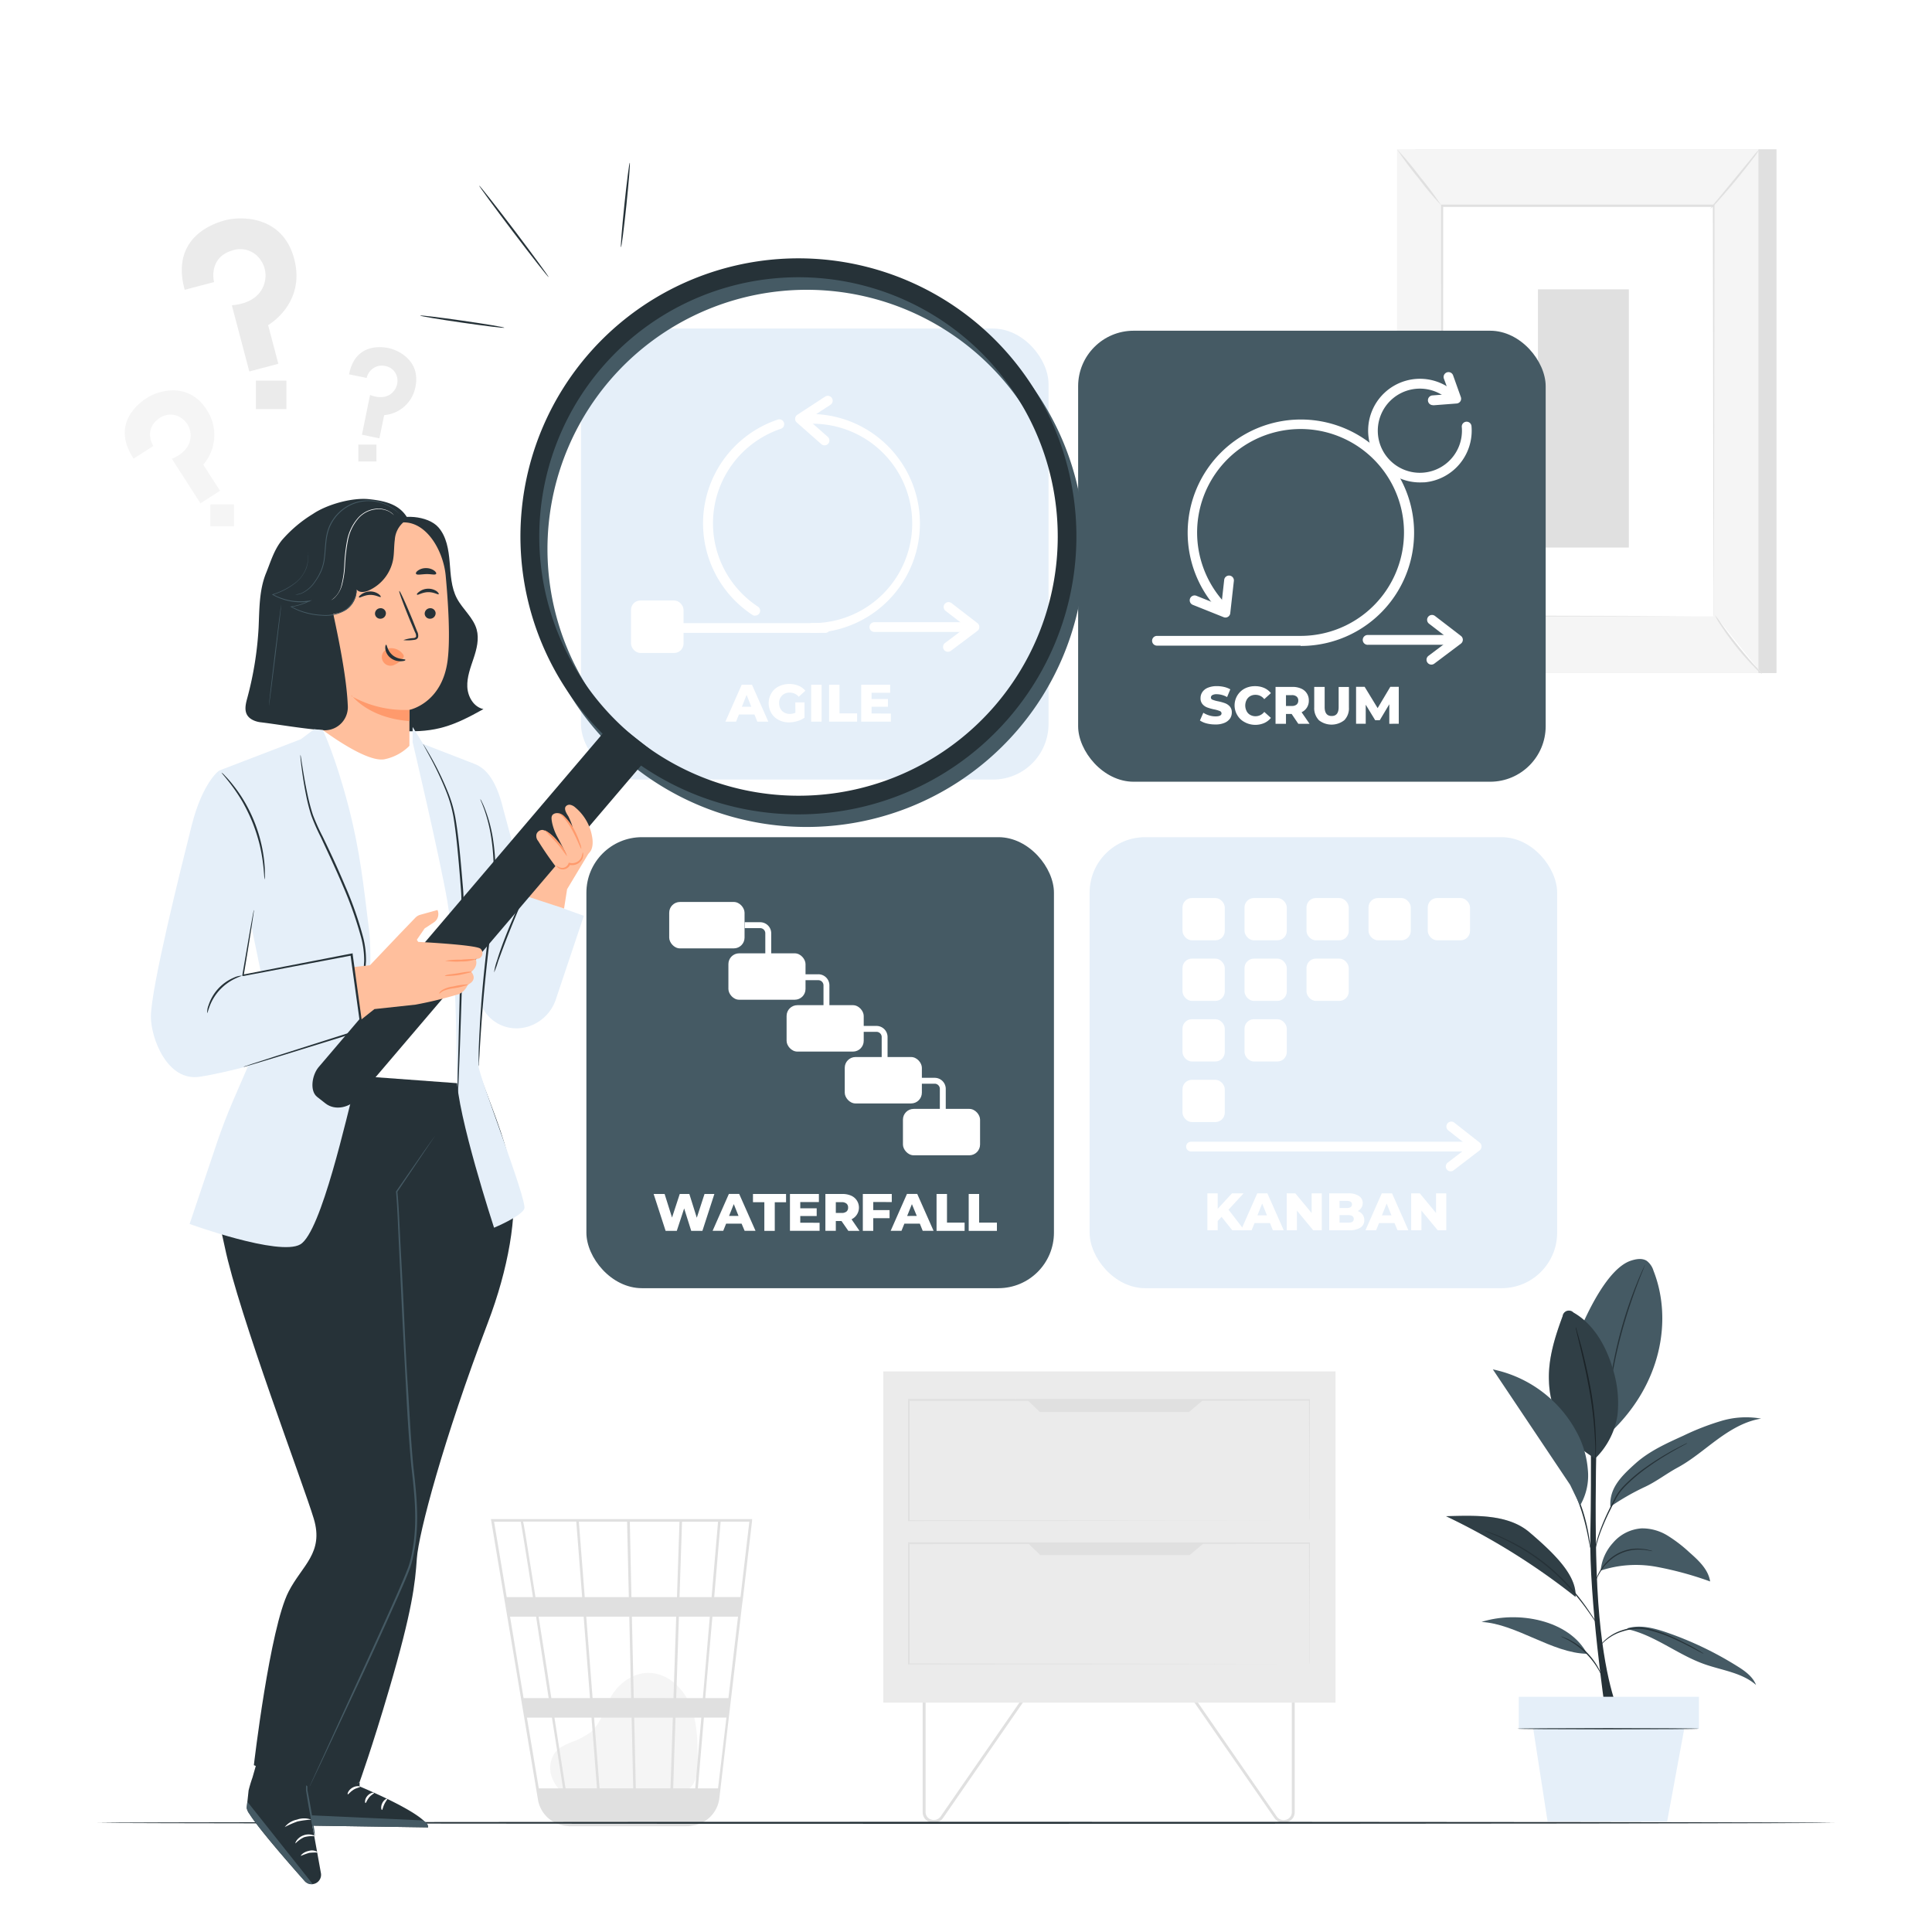 <svg class="animated" id="freepik_stories-methodology-comparison" xmlns="http://www.w3.org/2000/svg" viewBox="0 0 500 500" version="1.1" xmlns:xlink="http://www.w3.org/1999/xlink" xmlns:svgjs="http://svgjs.com/svgjs"><style>svg#freepik_stories-methodology-comparison:not(.animated) .animable {opacity: 0;}svg#freepik_stories-methodology-comparison.animated #freepik--Character--inject-19 {animation: 1s 1 forwards cubic-bezier(.36,-0.01,.5,1.38) slideLeft;animation-delay: 0s;}            @keyframes slideLeft {                0% {                    opacity: 0;                    transform: translateX(-30px);                }                100% {                    opacity: 1;                    transform: translateX(0);                }            }        </style><g id="freepik--background-complete--inject-19" class="animable" style="transform-origin: 246.025px 255.65px;"><path d="M47.8,75l7.6-2s-1.68-6.39,4.92-8.25a6.36,6.36,0,0,1,7,2.35,7,7,0,0,1,1.08,6.3c-.73,2.47-3,5.15-8.4,5.6l4.52,17.14,7.51-2-2.64-10S79.2,78.58,76.14,67C73.2,55.84,62.55,55.89,58.29,57,55,57.88,44.12,61.6,47.8,75Z" style="fill: rgb(235, 235, 235); transform-origin: 61.891px 76.332px;" id="els8bka9g6ij" class="animable"></path><g id="el70oskjzse97"><rect x="66.23" y="98.51" width="7.89" height="7.37" style="fill: rgb(235, 235, 235); transform-origin: 70.175px 102.195px; transform: rotate(-14.78deg);" class="animable"></rect></g><path d="M90.34,96.88l4.57.93a4,4,0,0,1,4.78-3.09,3.78,3.78,0,0,1,3.11,3.09,4.17,4.17,0,0,1-1.09,3.63c-1,1.12-3,1.94-5.94.77l-2.1,10.3,4.52.93,1.23-6a9,9,0,0,0,8.1-7.34c1.36-6.68-4.32-9.45-6.88-10C98.68,89.68,91.9,88.8,90.34,96.88Z" style="fill: rgb(235, 235, 235); transform-origin: 99.034px 101.642px;" id="el28s0o2qvz3u" class="animable"></path><g id="eljxkbmhpjgdn"><rect x="92.74" y="115.06" width="4.68" height="4.37" style="fill: rgb(235, 235, 235); transform-origin: 95.08px 117.245px; transform: rotate(11.52deg);" class="animable"></rect></g><path d="M34.57,118.7l5.11-3.28s-2.76-4.29,1.65-7.24a4.92,4.92,0,0,1,5.7.07,5.47,5.47,0,0,1,2.3,4.37c.05,2-1,4.51-4.85,6.12l7.4,11.52L56.94,127l-4.34-6.75a11.73,11.73,0,0,0,.89-14.2c-4.8-7.47-12.62-4.9-15.49-3.06C35.81,104.41,28.68,109.75,34.57,118.7Z" style="fill: rgb(245, 245, 245); transform-origin: 44.615px 115.643px;" id="elbyk5xhh4sxv" class="animable"></path><g id="elm4zl19o67lk"><rect x="54.45" y="130.54" width="6.1" height="5.69" style="fill: rgb(245, 245, 245); transform-origin: 57.5px 133.385px; transform: rotate(-32.72deg);" class="animable"></rect></g><rect x="366.23" y="38.63" width="93.53" height="135.56" style="fill: rgb(224, 224, 224); transform-origin: 412.995px 106.41px;" id="elo6rwwyk2pxq" class="animable"></rect><rect x="361.55" y="38.63" width="93.53" height="135.56" style="fill: rgb(245, 245, 245); transform-origin: 408.315px 106.41px;" id="eltlzwdjy3f2q" class="animable"></rect><rect x="373.17" y="53.31" width="70.29" height="106.2" style="fill: rgb(255, 255, 255); transform-origin: 408.315px 106.41px;" id="elm5t2r74ze1q" class="animable"></rect><path d="M443.46,159.51s0-.18,0-.52,0-.85,0-1.5c0-1.34,0-3.29,0-5.83,0-5.09,0-12.5-.06-21.87,0-18.73-.07-45.25-.12-76.48l.24.24-70.28,0h0l.25-.26c0,40.07,0,77-.05,106.2l-.2-.2,51.16.11,14.13.05,3.71,0,1.29,0s-.42,0-1.24,0l-3.68,0-14.09.05-51.28.11H373v-.21c0-29.2,0-66.13-.06-106.2v-.25h.27l70.28,0h.23v.23c-.05,31.29-.09,57.87-.12,76.63,0,9.35,0,16.75-.06,21.82,0,2.52,0,4.46,0,5.78,0,.64,0,1.14,0,1.48S443.46,159.51,443.46,159.51Z" style="fill: rgb(224, 224, 224); transform-origin: 408.33px 106.28px;" id="el4ze3b0wqyyr" class="animable"></path><path d="M455.34,38.63a16.55,16.55,0,0,1-1.67,2.42c-1.09,1.46-2.63,3.43-4.39,5.57s-3.4,4-4.62,5.37a15.64,15.64,0,0,1-2.06,2.1,18.43,18.43,0,0,1,1.79-2.33l4.5-5.46,4.5-5.47A18.17,18.17,0,0,1,455.34,38.63Z" style="fill: rgb(224, 224, 224); transform-origin: 448.97px 46.36px;" id="elj1rsno5xth" class="animable"></path><path d="M443.81,159.17a87.12,87.12,0,0,0,12.26,15.33" style="fill: rgb(255, 255, 255); transform-origin: 449.94px 166.835px;" id="eldvz5s9z99en" class="animable"></path><path d="M456.07,174.5a14.19,14.19,0,0,1-2.13-1.94,68.3,68.3,0,0,1-8.7-10.88,14.65,14.65,0,0,1-1.43-2.51,17.59,17.59,0,0,1,1.73,2.31c1,1.45,2.48,3.43,4.17,5.54s3.3,4,4.49,5.29A19.45,19.45,0,0,1,456.07,174.5Z" style="fill: rgb(224, 224, 224); transform-origin: 449.94px 166.835px;" id="el4vdnwuzsom" class="animable"></path><path d="M361.54,174.09,373.79,159" style="fill: rgb(255, 255, 255); transform-origin: 367.665px 166.545px;" id="elpyktozyby8k" class="animable"></path><path d="M373.79,159a95.59,95.59,0,0,1-5.93,7.72c-3.39,4.17-6.22,7.49-6.32,7.4a91.32,91.32,0,0,1,5.92-7.72A94.8,94.8,0,0,1,373.79,159Z" style="fill: rgb(224, 224, 224); transform-origin: 367.665px 166.561px;" id="elyrme0lcvmx8" class="animable"></path><path d="M361.55,38.63a84.68,84.68,0,0,1,5.94,7.11A84.56,84.56,0,0,1,373,53.16a83.46,83.46,0,0,1-5.94-7.1A83.75,83.75,0,0,1,361.55,38.63Z" style="fill: rgb(224, 224, 224); transform-origin: 367.275px 45.895px;" id="elk38rqj0ydh" class="animable"></path><rect x="398.02" y="74.88" width="23.53" height="66.82" style="fill: rgb(224, 224, 224); transform-origin: 409.785px 108.29px;" id="elc3fwc1w057n" class="animable"></rect><path d="M241.7,471.75a3.24,3.24,0,0,1-.86-.12,2.69,2.69,0,0,1-2.05-2.6V437.37h.75V469a2,2,0,0,0,1.52,1.92,2.14,2.14,0,0,0,2.38-.83l22.79-32.94.63.38-22.79,32.95A2.87,2.87,0,0,1,241.7,471.75Z" style="fill: rgb(224, 224, 224); transform-origin: 252.825px 454.45px;" id="elata6jhv7yxs" class="animable"></path><path d="M332.2,471.75a2.87,2.87,0,0,1-2.37-1.24L307,437.56l.63-.38,22.79,32.94a2.13,2.13,0,0,0,2.38.83,2,2,0,0,0,1.52-1.92V437.37h.75V469a2.69,2.69,0,0,1-2.06,2.6A3.12,3.12,0,0,1,332.2,471.75Z" style="fill: rgb(224, 224, 224); transform-origin: 321.035px 454.465px;" id="el82puz8ts3ca" class="animable"></path><rect x="228.6" y="354.92" width="117.03" height="85.73" style="fill: rgb(235, 235, 235); transform-origin: 287.115px 397.785px;" id="el62oqj9msrhr" class="animable"></rect><path d="M338.83,393.61s0-.19,0-.55,0-.9,0-1.6c0-1.41,0-3.48,0-6.16,0-5.36,0-13.16-.07-22.93l.13.12-103.69.06h0l.2-.18c0,10.86,0,21.39,0,31.24l-.19-.18,74.19.09,21.66.05,5.81,0h.05l-5.77,0-21.62,0-74.32.08h-.2v-.18c0-9.85,0-20.38,0-31.24v-.19h.21l103.69.07H339v.12c0,9.8-.06,17.63-.08,23,0,2.67,0,4.73,0,6.14,0,.69,0,1.21,0,1.58S338.83,393.61,338.83,393.61Z" style="fill: rgb(224, 224, 224); transform-origin: 287.005px 377.845px;" id="elhyn2arc6ysm" class="animable"></path><path d="M338.83,430.67s0-.19,0-.55,0-.91,0-1.6c0-1.41,0-3.48,0-6.16,0-5.37,0-13.16-.07-22.94l.13.12-103.69.07h0l.2-.19c0,10.86,0,21.4,0,31.25l-.19-.18,74.19.08,21.66.05,5.81,0,1.51,0h-1.46l-5.77,0-21.62.05-74.32.08h-.2v-.18c0-9.85,0-20.39,0-31.25v-.18h.21l103.69.06H339v.12c0,9.81-.06,17.63-.08,23,0,2.67,0,4.73,0,6.13,0,.69,0,1.22,0,1.58S338.83,430.67,338.83,430.67Z" style="fill: rgb(224, 224, 224); transform-origin: 287.005px 414.945px;" id="elv5vfkwuobhc" class="animable"></path><polygon points="265.74 362.18 269.1 365.41 307.72 365.41 311.56 362.18 265.74 362.18" style="fill: rgb(224, 224, 224); transform-origin: 288.65px 363.795px;" id="eld7aqr93bu7s" class="animable"></polygon><polygon points="265.88 399.24 269.25 402.46 307.86 402.46 311.7 399.24 265.88 399.24" style="fill: rgb(224, 224, 224); transform-origin: 288.79px 400.85px;" id="eli8ydljcwp0m" class="animable"></polygon><path d="M145.49,463.83c-1.45-1.24-4.67-5.16-2.19-9.73.91-1.67,2.85-2.5,4.6-3.24a18.56,18.56,0,0,0,5-2.61c2.74-2.32,3.49-6.19,5.31-9.29,2.08-3.56,6-6.23,10.07-6,4.71.21,8.63,4.05,10.41,8.43s1.84,9.25,1.88,14c0,2.61-.1,5.56-2,7.33s-4.44,1.65-6.84,1.57l-25.7-.78" style="fill: rgb(245, 245, 245); transform-origin: 161.48px 448.637px;" id="elvl50yp0oovp" class="animable"></path><path d="M194.65,393.14h-67.6l12.18,72.62a8.09,8.09,0,0,0,5.77,6.46l.23.07c.21,0,.4.12.61.15a7.66,7.66,0,0,0,1.37.16v.07l.33-.05h30.13a8.27,8.27,0,0,0,1.66-.17,8.13,8.13,0,0,0,6.84-7.09l5.87-50,.27-2h0l2.33-19.81ZM181.9,439.46H175l.7-21.07h8Zm2.47-21.07H191l-2.48,21.07h-6Zm-19.82,44.44-.42-18.31h10l-.61,18.31Zm-10.8-18.31h9.71l.42,18.31h-8.71Zm.75,18.31h-8.14c-.77-4.95-1.78-11.37-2.87-18.31h9.59Zm-1.14-23.37-1.64-21.07h11.14l.48,21.07Zm10.65,0-.48-21.07H175l-.7,21.07Zm-.6-26.13L163,393.82h12.85l-.65,19.51Zm-.67,0H151.33l-1.52-19.51h12.48Zm-12.08,0H138.58c-.43-2.69-.83-5.24-1.2-7.54-1.26-7.89-1.73-10.86-2-12h13.76Zm.39,5.06,1.64,21.07h-10c-.34-2.14-.68-4.3-1-6.46-.78-5-1.56-9.95-2.3-14.61Zm-9,21.07H135.5L132,418.39h6.74C139.73,424.9,140.87,432.15,142,439.46Zm.79,5.06c1,6.33,2,12.58,2.87,18.31h-6.27l-3.07-18.31Zm31.38,18.31.6-18.31h6.68l-1.57,18.31Zm1.64-49.5.65-19.51h9.32l-1.67,19.51Zm-41.09-19.51c.27,1.41,1.51,9.09,3.16,19.51h-6.79l-3.27-19.51Zm51.06,69h-5.22l1.56-18.31H188Zm5.81-49.5h-6.8l1.66-19.51h7.43Z" style="fill: rgb(224, 224, 224); transform-origin: 160.85px 432.905px;" id="eli69sccmxxmd" class="animable"></path></g><g id="freepik--Floor--inject-19" class="animable" style="transform-origin: 250px 471.74px;"><path d="M474.77,471.74c0,.14-100.64.26-224.76.26s-224.78-.12-224.78-.26,100.62-.26,224.78-.26S474.77,471.59,474.77,471.74Z" style="fill: rgb(38, 50, 56); transform-origin: 250px 471.74px;" id="elvp15za4gljk" class="animable"></path></g><g id="freepik--Plant--inject-19" class="animable" style="transform-origin: 415px 398.604px;"><path d="M415.43,442.69s-4.2-28.86-3.85-45.66,0-35.68,0-35.68h1.93s-1.31,33.33.12,53.43,5.18,27.91,5.18,27.91h-3.36" style="fill: rgb(38, 50, 56); transform-origin: 415.185px 402.02px;" id="el5tyejzp7rda" class="animable"></path><path d="M427.93,328.88a5.08,5.08,0,0,0-1.76-2.58c-1.23-.78-2.84-.46-4.21,0-5.84,2.06-11,13-13.39,18.69l7.76,26.15C430.34,358.18,432.76,341.13,427.93,328.88Z" style="fill: rgb(69, 90, 100); transform-origin: 419.387px 348.484px;" id="el799zigzbd96" class="animable"></path><path d="M425.71,327.35a1,1,0,0,1-.11.34c-.1.25-.22.57-.38,1-.34.82-.82,2-1.39,3.5-1.14,3-2.59,7.12-3.9,11.8s-2.18,9-2.74,12.12c-.27,1.57-.48,2.84-.61,3.72-.07.41-.12.74-.17,1a1.5,1.5,0,0,1-.08.35,1.94,1.94,0,0,1,0-.36c0-.27.06-.61.1-1,.1-.89.27-2.16.52-3.74a113.19,113.19,0,0,1,2.66-12.17,110.47,110.47,0,0,1,4-11.79c.6-1.48,1.11-2.66,1.49-3.47.17-.38.32-.69.43-.93A3.3,3.3,0,0,1,425.71,327.35Z" style="fill: rgb(38, 50, 56); transform-origin: 421.016px 344.265px;" id="ellyikmhso1y" class="animable"></path><path d="M412.88,377.44a23.69,23.69,0,0,1-12-19.88c-.28-5.8,1.51-11.5,3.53-16.94a1.63,1.63,0,0,1,2.8-.93c5.29,3,8.49,8.75,10.19,14.59a29.43,29.43,0,0,1,1.2,12,20,20,0,0,1-5.76,11.16" style="fill: rgb(69, 90, 100); transform-origin: 409.809px 358.311px;" id="el8067y5dr33t" class="animable"></path><path d="M412.88,377.44a1.35,1.35,0,0,1,0-.35c0-.27,0-.6,0-1,0-.87,0-2.13-.11-3.68a101.33,101.33,0,0,0-1.35-12.08c-.81-4.68-1.79-8.88-2.51-11.91-.36-1.48-.65-2.7-.86-3.59l-.23-1a1.72,1.72,0,0,1,0-.34,1.38,1.38,0,0,1,.12.33c.07.25.16.57.28,1,.24.84.57,2.06,1,3.57.78,3,1.79,7.21,2.6,11.91A87,87,0,0,1,413,372.39c.05,1.56.05,2.82,0,3.69l0,1A1.22,1.22,0,0,1,412.88,377.44Z" style="fill: rgb(38, 50, 56); transform-origin: 410.425px 360.465px;" id="elneufm2mussn" class="animable"></path><g id="el24wex5yvdfg"><g style="opacity: 0.3; transform-origin: 409.809px 358.311px;" class="animable"><path d="M412.88,377.44a23.69,23.69,0,0,1-12-19.88c-.28-5.8,1.51-11.5,3.53-16.94a1.63,1.63,0,0,1,2.8-.93c5.29,3,8.49,8.75,10.19,14.59a29.43,29.43,0,0,1,1.2,12,20,20,0,0,1-5.76,11.16" id="elku869y0dec" class="animable" style="transform-origin: 409.809px 358.311px;"></path></g></g><path d="M421.09,421.6c7.16,1.57,13.05,6.62,20,9.08,4.57,1.62,9.74,2.19,13.38,5.39-.87-2.21-2.95-3.68-5-4.94a89.16,89.16,0,0,0-18.09-8.64c-3.25-1.12-6.78-2.06-10.09-1.13" style="fill: rgb(69, 90, 100); transform-origin: 437.78px 428.526px;" id="eln7yk70s4p6k" class="animable"></path><path d="M410.74,428c-9-.15-18.4-7.78-27.33-8.24,9.34-3,22.71-.55,27.33,8.24" style="fill: rgb(69, 90, 100); transform-origin: 397.075px 423.27px;" id="elutpegykjlj" class="animable"></path><path d="M414.24,406.47a29.26,29.26,0,0,1,14.34-1,87.47,87.47,0,0,1,14,3.81c-.46-3.11-3-5.45-5.35-7.52a36.66,36.66,0,0,0-5.62-4.32,12.52,12.52,0,0,0-6.73-1.9,10.63,10.63,0,0,0-7.44,3.75,12.33,12.33,0,0,0-3.19,7.16" style="fill: rgb(69, 90, 100); transform-origin: 428.41px 402.41px;" id="ellbx02ghmf4c" class="animable"></path><path d="M395.84,396.57c-5.64-4.82-14.19-4.35-21.61-4.18a175.57,175.57,0,0,1,33.52,20.89C408.05,408,403,402.66,395.84,396.57Z" style="fill: rgb(69, 90, 100); transform-origin: 390.996px 402.787px;" id="el1wq842pmq08" class="animable"></path><g id="elo8aiao37kk"><g style="opacity: 0.3; transform-origin: 390.996px 402.787px;" class="animable"><path d="M395.84,396.57c-5.64-4.82-14.19-4.35-21.61-4.18a175.57,175.57,0,0,1,33.52,20.89C408.05,408,403,402.66,395.84,396.57Z" id="el0qsgw0quls8" class="animable" style="transform-origin: 390.996px 402.787px;"></path></g></g><path d="M416.78,389.92a63.18,63.18,0,0,1,8.68-5c3-1.35,5.74-3.5,8.61-5.06,3.72-2,6.94-4.81,10.36-7.31s7.16-4.75,11.34-5.41a22.28,22.28,0,0,0-10.32.6,65.61,65.61,0,0,0-9.72,3.78c-4.4,2-8.88,4-12.48,7.23s-6.85,6.4-6.47,11.21" style="fill: rgb(69, 90, 100); transform-origin: 436.26px 378.378px;" id="el5y9pwnn1d68" class="animable"></path><path d="M440.89,428a1.23,1.23,0,0,1-.29-.13l-.78-.4c-.68-.36-1.65-.89-2.87-1.51-.6-.32-1.27-.65-2-1s-1.5-.71-2.32-1.07a35.3,35.3,0,0,0-5.52-1.92,12,12,0,0,0-5.75-.15,18.07,18.07,0,0,0-2.44.73,12.53,12.53,0,0,0-4.44,3c-.52.56-.77.9-.8.88s.05-.09.17-.26a6.78,6.78,0,0,1,.54-.7,11.27,11.27,0,0,1,2.44-2.15,11.58,11.58,0,0,1,2-1.06,15.54,15.54,0,0,1,2.47-.77,11.92,11.92,0,0,1,5.89.12,32.26,32.26,0,0,1,5.56,2c.83.37,1.61.73,2.33,1.1s1.39.7,2,1c1.21.64,2.16,1.21,2.82,1.6l.75.46Z" style="fill: rgb(38, 50, 56); transform-origin: 427.282px 424.589px;" id="elwk0fpxalxi" class="animable"></path><path d="M404.05,423.53a2,2,0,0,1,.56.17,12.49,12.49,0,0,1,1.47.63,18,18,0,0,1,4.28,3,18.16,18.16,0,0,1,3.21,4.16,14.26,14.26,0,0,1,.69,1.43c.14.35.21.55.18.56s-.38-.74-1.07-1.88a20.48,20.48,0,0,0-3.23-4,20.74,20.74,0,0,0-4.17-3.07C404.8,423.89,404,423.59,404.05,423.53Z" style="fill: rgb(38, 50, 56); transform-origin: 409.247px 428.505px;" id="elbqkglqyix54" class="animable"></path><path d="M384.22,396.12l.38.11,1.08.39,1.69.62c.66.25,1.38.61,2.19,1a51.47,51.47,0,0,1,11.68,7.44,57.72,57.72,0,0,1,5.44,5.36,59.63,59.63,0,0,1,3.86,4.89c1,1.45,1.8,2.66,2.33,3.49.25.4.46.72.62,1a1.8,1.8,0,0,1,.19.35,2.88,2.88,0,0,1-.25-.31c-.15-.21-.38-.52-.66-.93-.57-.81-1.37-2-2.41-3.43s-2.36-3.08-3.9-4.83a59.83,59.83,0,0,0-5.43-5.31,55.08,55.08,0,0,0-11.56-7.48c-.81-.37-1.51-.74-2.17-1l-1.67-.68-1.05-.43A1.82,1.82,0,0,1,384.22,396.12Z" style="fill: rgb(38, 50, 56); transform-origin: 398.95px 408.445px;" id="eln1834an092" class="animable"></path><path d="M427.69,401.43a3.09,3.09,0,0,1-.71-.09l-.82-.15a10.75,10.75,0,0,0-1.1-.11,11.27,11.27,0,0,0-6.17,1.22,11,11,0,0,0-2.8,2.08,12.48,12.48,0,0,0-1.8,2.23,17.08,17.08,0,0,0-1.23,2.35,2.36,2.36,0,0,1,.18-.7,9.79,9.79,0,0,1,.86-1.77,11.44,11.44,0,0,1,1.78-2.32,10.85,10.85,0,0,1,9.19-3.31,9.87,9.87,0,0,1,1.12.15l.82.21A2.59,2.59,0,0,1,427.69,401.43Z" style="fill: rgb(38, 50, 56); transform-origin: 420.375px 404.87px;" id="eltbjcqfudkz" class="animable"></path><path d="M436.7,373.48a1.74,1.74,0,0,1-.33.21l-1,.54c-.87.47-2.13,1.16-3.65,2.06s-3.29,2-5.19,3.38a44.51,44.51,0,0,0-5.8,4.85,15,15,0,0,0-2.37,3.07c-.59,1.13-1.15,2.22-1.67,3.27a61.31,61.31,0,0,0-2.49,5.67,37,37,0,0,0-1.21,4c-.23,1-.31,1.5-.34,1.5a2,2,0,0,1,0-.4c0-.26.09-.64.19-1.12a30.53,30.53,0,0,1,1.12-4.05,54.41,54.41,0,0,1,2.44-5.72c.51-1.05,1.07-2.15,1.65-3.28a14.78,14.78,0,0,1,2.42-3.15,42.09,42.09,0,0,1,5.86-4.87c1.92-1.35,3.72-2.45,5.25-3.34s2.81-1.53,3.7-2l1-.49A1.72,1.72,0,0,1,436.7,373.48Z" style="fill: rgb(38, 50, 56); transform-origin: 424.67px 387.755px;" id="elspr40kk5ea" class="animable"></path><path d="M411.57,400.62a2.61,2.61,0,0,1-.18-.75q-.17-.84-.39-2.07a60.72,60.72,0,0,0-1.7-6.73,58.8,58.8,0,0,0-2.56-6.45c-.35-.76-.64-1.41-.87-1.92a3.18,3.18,0,0,1-.29-.72,3.86,3.86,0,0,1,.4.66c.24.44.57,1.08,1,1.88a49.35,49.35,0,0,1,2.66,6.45,48.51,48.51,0,0,1,1.61,6.79c.14.88.24,1.59.29,2.09A3.68,3.68,0,0,1,411.57,400.62Z" style="fill: rgb(38, 50, 56); transform-origin: 408.579px 391.3px;" id="elfghs4qhfjh" class="animable"></path><path d="M410.92,380.23a24.35,24.35,0,0,0-2.92-9.68,31.93,31.93,0,0,0-21.65-16.15l20,29.88,2.58,5.33A15.32,15.32,0,0,0,410.92,380.23Z" style="fill: rgb(69, 90, 100); transform-origin: 398.681px 372.005px;" id="el51c7yy05vnw" class="animable"></path><rect x="393.06" y="439.12" width="46.62" height="8.26" style="fill: rgb(229, 239, 249); transform-origin: 416.37px 443.25px;" id="ellaaq37nvzlk" class="animable"></rect><polygon points="396.54 445.74 400.51 471.38 431.46 471.38 436.19 445.74 396.54 445.74" style="fill: rgb(229, 239, 249); transform-origin: 416.365px 458.56px;" id="elwqq21nvihoj" class="animable"></polygon><path d="M439.65,447.39c0,.09-10.51.16-23.48.16s-23.49-.07-23.49-.16,10.51-.16,23.49-.16S439.65,447.3,439.65,447.39Z" style="fill: rgb(38, 50, 56); transform-origin: 416.165px 447.39px;" id="elaibdfpxwtv" class="animable"></path></g><g id="freepik--Lines--inject-19" class="animable" style="transform-origin: 135.864px 63.47px;"><path d="M130.54,84.82c0,.14-4.92-.45-10.95-1.32s-10.9-1.69-10.88-1.83,4.93.45,11,1.32S130.56,84.68,130.54,84.82Z" style="fill: rgb(38, 50, 56); transform-origin: 119.625px 83.245px;" id="elmgtzqqbxqa8" class="animable"></path><path d="M142,71.73c-.12.08-4.24-5.16-9.21-11.71s-8.9-11.93-8.79-12,4.24,5.15,9.21,11.7S142.06,71.64,142,71.73Z" style="fill: rgb(38, 50, 56); transform-origin: 132.999px 59.875px;" id="elrkr6ya6o0l8" class="animable"></path><path d="M160.71,64c-.15,0,.25-4.92.88-11s1.26-10.91,1.4-10.9-.25,4.92-.88,11S160.85,64,160.71,64Z" style="fill: rgb(38, 50, 56); transform-origin: 161.848px 53.05px;" id="el6myjl2kug25" class="animable"></path></g><g id="freepik--Kanban--inject-19" class="animable" style="transform-origin: 342.49px 275.02px;"><rect x="281.99" y="216.66" width="121" height="116.72" rx="14.37" style="fill: rgb(229, 239, 249); transform-origin: 342.49px 275.02px;" id="ely9jkq3ql2mh" class="animable"></rect><rect x="306.03" y="232.41" width="10.94" height="10.94" rx="2.43" style="fill: rgb(255, 255, 255); transform-origin: 311.5px 237.88px;" id="el6m0l3sp0vu" class="animable"></rect><rect x="322.08" y="232.41" width="10.94" height="10.94" rx="2.43" style="fill: rgb(255, 255, 255); transform-origin: 327.55px 237.88px;" id="eloou4q7u8h1j" class="animable"></rect><rect x="338.12" y="232.41" width="10.94" height="10.94" rx="2.43" style="fill: rgb(255, 255, 255); transform-origin: 343.59px 237.88px;" id="eljalpj0y7pv" class="animable"></rect><rect x="306.03" y="248.09" width="10.94" height="10.94" rx="2.43" style="fill: rgb(255, 255, 255); transform-origin: 311.5px 253.56px;" id="eliry1ryj21ue" class="animable"></rect><rect x="322.08" y="248.09" width="10.94" height="10.94" rx="2.43" style="fill: rgb(255, 255, 255); transform-origin: 327.55px 253.56px;" id="el98oyyufmcn5" class="animable"></rect><rect x="338.12" y="248.09" width="10.94" height="10.94" rx="2.43" style="fill: rgb(255, 255, 255); transform-origin: 343.59px 253.56px;" id="eltxd9u0cxdp" class="animable"></rect><rect x="306.03" y="263.77" width="10.94" height="10.94" rx="2.43" style="fill: rgb(255, 255, 255); transform-origin: 311.5px 269.24px;" id="elfj8ig4jqnog" class="animable"></rect><rect x="322.08" y="263.77" width="10.94" height="10.94" rx="2.43" style="fill: rgb(255, 255, 255); transform-origin: 327.55px 269.24px;" id="eljyawen5ehg" class="animable"></rect><rect x="306.03" y="279.45" width="10.94" height="10.94" rx="2.43" style="fill: rgb(255, 255, 255); transform-origin: 311.5px 284.92px;" id="elh5nccr2ld69" class="animable"></rect><rect x="354.17" y="232.41" width="10.94" height="10.94" rx="2.43" style="fill: rgb(255, 255, 255); transform-origin: 359.64px 237.88px;" id="elrkq3xo5o88" class="animable"></rect><rect x="369.5" y="232.41" width="10.94" height="10.94" rx="2.43" style="fill: rgb(255, 255, 255); transform-origin: 374.97px 237.88px;" id="elx5r2lwbf6wl" class="animable"></rect><path d="M316.14,314.92l-1,1.08v2.39h-2.67v-9.55h2.67v4l3.7-4h3l-3.9,4.23,4.11,5.32h-3.14Z" style="fill: rgb(255, 255, 255); transform-origin: 317.26px 313.615px;" id="elo91hg9tshfc" class="animable"></path><path d="M328.67,316.53h-4l-.75,1.86h-2.76l4.22-9.55H328l4.23,9.55h-2.81Zm-.79-2-1.23-3.06-1.23,3.06Z" style="fill: rgb(255, 255, 255); transform-origin: 326.695px 313.615px;" id="elt46duv7001e" class="animable"></path><path d="M342.08,308.84v9.55h-2.22l-4.22-5.09v5.09H333v-9.55h2.23l4.22,5.09v-5.09Z" style="fill: rgb(255, 255, 255); transform-origin: 337.54px 313.615px;" id="elcbfe0fdwsob" class="animable"></path><path d="M352.62,314.3a2.36,2.36,0,0,1,.46,1.47,2.22,2.22,0,0,1-1,1.94,5.23,5.23,0,0,1-2.92.68H344v-9.55h4.89a4.77,4.77,0,0,1,2.78.67,2.12,2.12,0,0,1,1,1.83,2.22,2.22,0,0,1-.34,1.22,2.31,2.31,0,0,1-.95.85A2.7,2.7,0,0,1,352.62,314.3Zm-5.95-3.51v1.84h1.85c.91,0,1.37-.31,1.37-.93s-.46-.91-1.37-.91Zm3.68,4.68c0-.65-.47-1-1.42-1h-2.26v1.94h2.26C349.88,316.44,350.35,316.12,350.35,315.47Z" style="fill: rgb(255, 255, 255); transform-origin: 348.541px 313.615px;" id="elfa0prqkbyq7" class="animable"></path><path d="M360.89,316.53h-4l-.75,1.86h-2.76l4.22-9.55h2.66l4.23,9.55h-2.81Zm-.79-2-1.23-3.06-1.23,3.06Z" style="fill: rgb(255, 255, 255); transform-origin: 358.935px 313.615px;" id="elazunx3ayx4" class="animable"></path><path d="M374.3,308.84v9.55h-2.22l-4.22-5.09v5.09h-2.65v-9.55h2.23l4.21,5.09v-5.09Z" style="fill: rgb(255, 255, 255); transform-origin: 369.755px 313.615px;" id="el6dfzli51ry9" class="animable"></path><path d="M375.43,303.14a1.28,1.28,0,0,1-1-.49,1.26,1.26,0,0,1,.24-1.77l5.44-4.17-5.3-4.17a1.26,1.26,0,0,1,1.56-2l6.57,5.17a1.23,1.23,0,0,1,.48,1,1.26,1.26,0,0,1-.49,1l-6.73,5.16A1.23,1.23,0,0,1,375.43,303.14Z" style="fill: rgb(255, 255, 255); transform-origin: 378.796px 296.707px;" id="elc0awr2efxop" class="animable"></path><path d="M381.39,298H308.23a1.26,1.26,0,1,1,0-2.52h73.16a1.26,1.26,0,0,1,0,2.52Z" style="fill: rgb(255, 255, 255); transform-origin: 344.805px 296.74px;" id="elsc5jq69x25j" class="animable"></path></g><g id="freepik--Waterfall--inject-19" class="animable" style="transform-origin: 212.26px 275.02px;"><rect x="151.76" y="216.66" width="121" height="116.72" rx="14.37" style="fill: rgb(69, 90, 100); transform-origin: 212.26px 275.02px;" id="el6dn9ti7upxw" class="animable"></rect><rect x="173.19" y="233.43" width="19.5" height="12.01" rx="2.78" style="fill: rgb(255, 255, 255); transform-origin: 182.94px 239.435px;" id="el1r11wvsuo0t" class="animable"></rect><rect x="188.51" y="246.72" width="19.96" height="12.01" rx="2.78" style="fill: rgb(255, 255, 255); transform-origin: 198.49px 252.725px;" id="el8esjf6mh459" class="animable"></rect><path d="M199.59,248.26h-1.53v-6.73a1.33,1.33,0,0,0-1.33-1.33h-4v-1.53h4a2.86,2.86,0,0,1,2.86,2.86Z" style="fill: rgb(255, 255, 255); transform-origin: 196.16px 243.465px;" id="elzkqfn78mdok" class="animable"></path><rect x="203.57" y="260.14" width="19.96" height="12.01" rx="2.78" style="fill: rgb(255, 255, 255); transform-origin: 213.55px 266.145px;" id="el2w3jxghfeqc" class="animable"></rect><path d="M214.65,261.69h-1.53V255a1.34,1.34,0,0,0-1.33-1.33h-4v-1.53h4a2.87,2.87,0,0,1,2.86,2.86Z" style="fill: rgb(255, 255, 255); transform-origin: 211.22px 256.915px;" id="elenpmgz4gqvw" class="animable"></path><rect x="218.62" y="273.56" width="19.96" height="12.01" rx="2.78" style="fill: rgb(255, 255, 255); transform-origin: 228.6px 279.565px;" id="el9gkj9rpyzwe" class="animable"></rect><path d="M229.7,275.11h-1.52v-6.73a1.34,1.34,0,0,0-1.34-1.34h-4v-1.53h4a2.87,2.87,0,0,1,2.86,2.87Z" style="fill: rgb(255, 255, 255); transform-origin: 226.27px 270.31px;" id="el2gvlcztbdl4" class="animable"></path><rect x="233.68" y="286.98" width="19.96" height="12.01" rx="2.78" style="fill: rgb(255, 255, 255); transform-origin: 243.66px 292.985px;" id="el62m61vjzqum" class="animable"></rect><path d="M244.76,288.53h-1.53V281.8a1.34,1.34,0,0,0-1.33-1.34h-4v-1.52h4a2.86,2.86,0,0,1,2.86,2.86Z" style="fill: rgb(255, 255, 255); transform-origin: 241.33px 283.735px;" id="eltjbuvp5qdg" class="animable"></path><path d="M184.88,309l-3.1,9.55h-2.89l-1.83-5.81-1.91,5.81h-2.89l-3.1-9.55H172l1.92,6.1,2-6.1h2.48l1.93,6.15,2-6.15Z" style="fill: rgb(255, 255, 255); transform-origin: 177.02px 313.775px;" id="el4x4lvuo5exe" class="animable"></path><path d="M191.92,316.68h-4l-.75,1.86h-2.75l4.21-9.55h2.67l4.23,9.55h-2.82Zm-.79-2-1.23-3.06-1.22,3.06Z" style="fill: rgb(255, 255, 255); transform-origin: 189.975px 313.765px;" id="ellf4l9dx0wrh" class="animable"></path><path d="M197.81,311.13h-2.94V309h8.56v2.14h-2.92v7.41h-2.7Z" style="fill: rgb(255, 255, 255); transform-origin: 199.15px 313.775px;" id="elyfinwf6uzj" class="animable"></path><path d="M212.11,316.45v2.09h-7.67V309h7.49v2.09h-4.82v1.61h4.25v2h-4.25v1.74Z" style="fill: rgb(255, 255, 255); transform-origin: 208.275px 313.77px;" id="eletmwowdgcs4" class="animable"></path><path d="M217.78,316h-1.47v2.54h-2.7V309H218a5.43,5.43,0,0,1,2.26.43,3.36,3.36,0,0,1,.12,6.12l2.06,3h-2.89Zm1.29-4.51a1.86,1.86,0,0,0-1.26-.37h-1.5v2.79h1.5a1.91,1.91,0,0,0,1.26-.36,1.28,1.28,0,0,0,.42-1A1.29,1.29,0,0,0,219.07,311.49Z" style="fill: rgb(255, 255, 255); transform-origin: 218.025px 313.774px;" id="elundabeb8ytd" class="animable"></path><path d="M226,311.08v2.1h4.22v2.09H226v3.27h-2.7V309h7.49v2.09Z" style="fill: rgb(255, 255, 255); transform-origin: 227.045px 313.77px;" id="elady8ly4qd3p" class="animable"></path><path d="M238.05,316.68h-4l-.75,1.86H230.5l4.22-9.55h2.66l4.23,9.55H238.8Zm-.79-2L236,311.63l-1.23,3.06Z" style="fill: rgb(255, 255, 255); transform-origin: 236.055px 313.765px;" id="el28ucp1gldhz" class="animable"></path><path d="M242.38,309h2.7v7.41h4.56v2.14h-7.26Z" style="fill: rgb(255, 255, 255); transform-origin: 246.01px 313.775px;" id="elt9ek3wkq2i" class="animable"></path><path d="M250.7,309h2.7v7.41H258v2.14H250.7Z" style="fill: rgb(255, 255, 255); transform-origin: 254.35px 313.775px;" id="elbuoj01p1vuc" class="animable"></path></g><g id="freepik--Scrum--inject-19" class="animable" style="transform-origin: 339.52px 143.95px;"><rect x="279.02" y="85.59" width="121" height="116.72" rx="14.37" style="fill: rgb(69, 90, 100); transform-origin: 339.52px 143.95px;" id="eljr4i2t5o9xj" class="animable"></rect><path d="M317.16,159.82a1.27,1.27,0,0,1-.47-.09l-8-3.2a1.26,1.26,0,1,1,.94-2.34l6.44,2.58.76-6.77a1.26,1.26,0,0,1,2.5.28l-.94,8.42a1.23,1.23,0,0,1-.6.94A1.25,1.25,0,0,1,317.16,159.82Z" style="fill: rgb(255, 255, 255); transform-origin: 313.615px 154.387px;" id="el23isk6hl8up" class="animable"></path><path d="M370.44,172a1.26,1.26,0,0,1-.75-2.27l5.54-4.17-5.4-4.15a1.26,1.26,0,1,1,1.54-2l6.71,5.16a1.25,1.25,0,0,1,0,2l-6.87,5.17A1.26,1.26,0,0,1,370.44,172Z" style="fill: rgb(255, 255, 255); transform-origin: 373.882px 165.573px;" id="eli8jah9marqe" class="animable"></path><path d="M370.86,104.85a1.26,1.26,0,0,1-.1-2.52l4.39-.34-1.47-4a1.26,1.26,0,0,1,2.38-.85l2,5.61a1.25,1.25,0,0,1-.12,1.11,1.27,1.27,0,0,1-1,.57l-6,.46Z" style="fill: rgb(255, 255, 255); transform-origin: 373.844px 100.596px;" id="elt2gwwmf4yw" class="animable"></path><path d="M336.59,167.09H299.42a1.26,1.26,0,0,1,0-2.52h37.17a26.77,26.77,0,1,0-19.27-8.18,1.26,1.26,0,0,1,0,1.78,1.24,1.24,0,0,1-1.78,0,29.3,29.3,0,1,1,21.08,9Z" style="fill: rgb(255, 255, 255); transform-origin: 332.064px 137.87px;" id="el2yrqjfkl7mz" class="animable"></path><path d="M367.45,124.85A13.41,13.41,0,1,1,375.9,101a1.26,1.26,0,1,1-1.59,2,10.89,10.89,0,1,0,4,7.51,1.26,1.26,0,1,1,2.51-.23,13.42,13.42,0,0,1-12.16,14.55C368.26,124.83,367.86,124.85,367.45,124.85Z" style="fill: rgb(255, 255, 255); transform-origin: 367.473px 111.44px;" id="elatl5zn1tpe" class="animable"></path><path d="M376.52,166.87H354.06a1.27,1.27,0,1,1,0-2.53h22.46a1.27,1.27,0,0,1,0,2.53Z" style="fill: rgb(255, 255, 255); transform-origin: 365.177px 165.605px;" id="el44wzbtqvn2w" class="animable"></path><path d="M312.31,187.23a5.39,5.39,0,0,1-1.77-.77l.88-2a5.83,5.83,0,0,0,1.49.68,5.48,5.48,0,0,0,1.67.26c1,0,1.55-.26,1.55-.78a.64.64,0,0,0-.44-.6,7.83,7.83,0,0,0-1.43-.42,12.41,12.41,0,0,1-1.8-.5,3,3,0,0,1-1.24-.85,2.28,2.28,0,0,1-.52-1.58,2.73,2.73,0,0,1,.48-1.58,3.14,3.14,0,0,1,1.43-1.11,5.87,5.87,0,0,1,2.32-.41,8.29,8.29,0,0,1,1.86.21,5.81,5.81,0,0,1,1.61.62l-.83,2a5.61,5.61,0,0,0-2.65-.74,2.24,2.24,0,0,0-1.18.24.72.72,0,0,0-.36.62.6.6,0,0,0,.43.57,7.84,7.84,0,0,0,1.41.4,12.22,12.22,0,0,1,1.81.5,3.15,3.15,0,0,1,1.24.84,2.28,2.28,0,0,1,.52,1.58,2.78,2.78,0,0,1-.47,1.56,3.31,3.31,0,0,1-1.44,1.11,5.73,5.73,0,0,1-2.32.41A8.89,8.89,0,0,1,312.31,187.23Z" style="fill: rgb(255, 255, 255); transform-origin: 314.667px 182.53px;" id="elidrda17kt" class="animable"></path><path d="M322.1,186.88a4.69,4.69,0,0,1-1.87-1.77,4.92,4.92,0,0,1,1.87-6.9,5.72,5.72,0,0,1,2.7-.63,5.78,5.78,0,0,1,2.36.46,4.64,4.64,0,0,1,1.75,1.34l-1.72,1.56a2.82,2.82,0,0,0-2.26-1.12,2.74,2.74,0,0,0-1.38.34,2.35,2.35,0,0,0-.94,1,3.16,3.16,0,0,0,0,2.85,2.23,2.23,0,0,0,.94,1,2.75,2.75,0,0,0,1.38.35,2.85,2.85,0,0,0,2.26-1.12l1.72,1.55a4.64,4.64,0,0,1-1.75,1.34,5.78,5.78,0,0,1-2.36.46A5.72,5.72,0,0,1,322.1,186.88Z" style="fill: rgb(255, 255, 255); transform-origin: 324.209px 182.585px;" id="elf2u1o1vesip" class="animable"></path><path d="M334.28,184.78h-1.47v2.54h-2.7v-9.55h4.36a5.35,5.35,0,0,1,2.25.43,3.24,3.24,0,0,1,2,3.1,3.25,3.25,0,0,1-.49,1.81,3.21,3.21,0,0,1-1.38,1.21l2.06,3H336Zm1.28-4.51a1.83,1.83,0,0,0-1.25-.37h-1.5v2.8h1.5a1.88,1.88,0,0,0,1.25-.36,1.29,1.29,0,0,0,.43-1A1.27,1.27,0,0,0,335.56,180.27Z" style="fill: rgb(255, 255, 255); transform-origin: 334.51px 182.544px;" id="el6il321hlqzr" class="animable"></path><path d="M341.3,186.35a4.43,4.43,0,0,1-1.18-3.29v-5.29h2.7V183c0,1.53.61,2.3,1.82,2.3s1.8-.77,1.8-2.3v-5.21h2.66v5.29a4.39,4.39,0,0,1-1.18,3.29,5.3,5.3,0,0,1-6.62,0Z" style="fill: rgb(255, 255, 255); transform-origin: 344.611px 182.65px;" id="elawqc9v88c7b" class="animable"></path><path d="M359.55,187.32l0-5.06-2.46,4.12h-1.2l-2.44-4v4.92h-2.5v-9.55h2.22l3.36,5.51,3.28-5.51H362l0,9.55Z" style="fill: rgb(255, 255, 255); transform-origin: 356.475px 182.535px;" id="elnsus8x07qyd" class="animable"></path></g><g id="freepik--Agile--inject-19" class="animable" style="transform-origin: 210.86px 143.39px;"><rect x="150.36" y="85.03" width="121" height="116.72" rx="14.37" style="fill: rgb(229, 239, 249); transform-origin: 210.86px 143.39px;" id="elq4d7u0z6flo" class="animable"></rect><rect x="163.31" y="155.4" width="13.59" height="13.59" rx="2.43" style="fill: rgb(255, 255, 255); transform-origin: 170.105px 162.195px;" id="eli40q6t6c5" class="animable"></rect><path d="M213.69,163.79H172.14a1.27,1.27,0,0,1,0-2.53h41.55a1.27,1.27,0,0,1,0,2.53Z" style="fill: rgb(255, 255, 255); transform-origin: 192.915px 162.525px;" id="elh39esmy2bem" class="animable"></path><path d="M195.42,159.35a1.29,1.29,0,0,1-.69-.21,28.33,28.33,0,0,1,6.42-50.5A1.26,1.26,0,1,1,202,111a25.81,25.81,0,0,0-5.84,46,1.26,1.26,0,0,1-.7,2.31Z" style="fill: rgb(255, 255, 255); transform-origin: 192.449px 133.935px;" id="elzap2tcd0bnk" class="animable"></path><path d="M210.28,163.79a1.27,1.27,0,1,1,0-2.53,25.8,25.8,0,1,0,0-51.6,1.26,1.26,0,1,1,0-2.52,28.33,28.33,0,0,1,0,56.65Z" style="fill: rgb(255, 255, 255); transform-origin: 223.488px 135.467px;" id="eln1eyltvmocb" class="animable"></path><path d="M251.38,163.55h-25.1a1.26,1.26,0,1,1,0-2.52h25.1a1.26,1.26,0,1,1,0,2.52Z" style="fill: rgb(255, 255, 255); transform-origin: 238.83px 162.29px;" id="elfcyf43g0aq5" class="animable"></path><path d="M245.31,168.68a1.26,1.26,0,0,1-1-.5,1.28,1.28,0,0,1,.25-1.77l5.55-4.17-5.4-4.15a1.26,1.26,0,1,1,1.54-2l6.71,5.17a1.26,1.26,0,0,1,0,2l-6.87,5.17A1.26,1.26,0,0,1,245.31,168.68Z" style="fill: rgb(255, 255, 255); transform-origin: 248.758px 162.254px;" id="el961jquclshj" class="animable"></path><path d="M213.39,115.26a1.23,1.23,0,0,1-.83-.32l-6.36-5.6a1.26,1.26,0,0,1-.42-1,1.27,1.27,0,0,1,.57-1l7.2-4.7a1.26,1.26,0,0,1,1.37,2.12l-5.81,3.79,5.11,4.5a1.26,1.26,0,0,1,.12,1.78A1.28,1.28,0,0,1,213.39,115.26Z" style="fill: rgb(255, 255, 255); transform-origin: 210.637px 108.85px;" id="elua6gjj631c9" class="animable"></path><path d="M195.24,184.9h-4l-.75,1.86h-2.76l4.22-9.55h2.66l4.23,9.55H196Zm-.8-2-1.22-3.06L192,182.91Z" style="fill: rgb(255, 255, 255); transform-origin: 193.285px 181.985px;" id="eldaifm0nlnx" class="animable"></path><path d="M205.83,181.78h2.38v3.95a5.75,5.75,0,0,1-1.88.9,7.48,7.48,0,0,1-2.13.32,5.61,5.61,0,0,1-2.7-.64,4.69,4.69,0,0,1-1.88-1.76,5.11,5.11,0,0,1,0-5.13,4.61,4.61,0,0,1,1.89-1.77,6.35,6.35,0,0,1,5.15-.18,4.61,4.61,0,0,1,1.77,1.29l-1.72,1.56a3,3,0,0,0-2.32-1.07,2.68,2.68,0,0,0-2,.75,2.65,2.65,0,0,0-.75,2,2.94,2.94,0,0,0,.34,1.41,2.42,2.42,0,0,0,1,1,2.83,2.83,0,0,0,1.41.35,3.48,3.48,0,0,0,1.46-.31Z" style="fill: rgb(255, 255, 255); transform-origin: 203.68px 181.981px;" id="elw1d0s8m6qsb" class="animable"></path><path d="M209.93,177.21h2.7v9.55h-2.7Z" style="fill: rgb(255, 255, 255); transform-origin: 211.28px 181.985px;" id="elrtix1vxk2u" class="animable"></path><path d="M214.56,177.21h2.7v7.41h4.56v2.14h-7.26Z" style="fill: rgb(255, 255, 255); transform-origin: 218.19px 181.985px;" id="elcjb2l6k13ec" class="animable"></path><path d="M230.55,184.67v2.09h-7.67v-9.55h7.49v2.08h-4.81v1.61h4.24v2h-4.24v1.75Z" style="fill: rgb(255, 255, 255); transform-origin: 226.715px 181.985px;" id="el62h1hq3jgzq" class="animable"></path></g><g id="freepik--Character--inject-19" class="animable" style="transform-origin: 159.876px 277.253px;"><path d="M93.06,461.27v1.05s17.57,7.25,17.72,10.6l-35-.52.65-11.65A20,20,0,0,0,93.06,461.27Z" style="fill: rgb(38, 50, 56); transform-origin: 93.28px 466.835px;" id="elv0pguxrvci" class="animable"></path><path d="M75.76,472.4l.15-2.8,33.52,1.52s1.55.7,1.35,1.8Z" style="fill: rgb(69, 90, 100); transform-origin: 93.279px 471.26px;" id="el804840aknf3" class="animable"></path><path d="M93.18,462.42c0,.17-.87.23-1.72.77s-1.31,1.25-1.46,1.18.11-1.06,1.15-1.69S93.22,462.26,93.18,462.42Z" style="fill: rgb(255, 255, 255); transform-origin: 91.571px 463.314px;" id="elz94c4t09uh" class="animable"></path><path d="M96.83,464c0,.17-.71.45-1.3,1.16s-.77,1.48-.94,1.47-.27-1,.49-1.86S96.83,463.83,96.83,464Z" style="fill: rgb(255, 255, 255); transform-origin: 95.65px 465.279px;" id="eltmb0nveckt" class="animable"></path><path d="M98.85,468.42c-.16,0-.38-.83.07-1.76s1.26-1.29,1.33-1.15-.43.64-.79,1.41S99,468.4,98.85,468.42Z" style="fill: rgb(255, 255, 255); transform-origin: 99.455px 466.95px;" id="elsyfwy356ye" class="animable"></path><path d="M68,450.71l14.91,4.17-3.72,8.46,3.86,21.4a2.43,2.43,0,0,1-1.68,2.78,2.46,2.46,0,0,1-2.51-.72c-3.3-3.69-15.34-17.33-15-19l.48-4.45a34.62,34.62,0,0,1,1-3.32Z" style="fill: rgb(38, 50, 56); transform-origin: 73.473px 469.163px;" id="elmydhhd9hcoc" class="animable"></path><path d="M80.94,487.6,64,466.26l-.09,1a2.7,2.7,0,0,0,.69,2.23c1.33,2.15,5.13,7,14.24,17.34a2.47,2.47,0,0,0,2.13.8Z" style="fill: rgb(69, 90, 100); transform-origin: 72.425px 476.954px;" id="elk2elqi2xmta" class="animable"></path><path d="M76.47,477.07a7.46,7.46,0,0,1,2.23-1.6,7.53,7.53,0,0,1,2.76-.25c0-.06-.25-.26-.8-.39a3.84,3.84,0,0,0-2.15.17,3.7,3.7,0,0,0-1.71,1.27C76.48,476.71,76.41,477.05,76.47,477.07Z" style="fill: rgb(255, 255, 255); transform-origin: 78.955px 475.91px;" id="elm38iraew1" class="animable"></path><path d="M77.87,480.3a18.72,18.72,0,0,1,2.18-.79,19.55,19.55,0,0,1,2.33-.08,2.73,2.73,0,0,0-2.44-.42C78.52,479.28,77.75,480.23,77.87,480.3Z" style="fill: rgb(255, 255, 255); transform-origin: 80.119px 479.594px;" id="elmqc94p1ocud" class="animable"></path><path d="M73.7,472.84A24.61,24.61,0,0,1,77,471.39a24.07,24.07,0,0,1,3.57-.47,5.48,5.48,0,0,0-3.72,0A5.33,5.33,0,0,0,73.7,472.84Z" style="fill: rgb(255, 255, 255); transform-origin: 77.135px 471.717px;" id="el7tzelb269is" class="animable"></path><path d="M79.38,460.43a15.77,15.77,0,0,0-.18,2.88h0v0c.18,1.24.44,2.82.74,4.54.36,2,.71,3.88,1,5.21a10.84,10.84,0,0,0,.53,2.13,11,11,0,0,0-.22-2.19c-.19-1.34-.49-3.19-.85-5.22-.3-1.72-.6-3.3-.84-4.53v0A16.47,16.47,0,0,0,79.38,460.43Z" style="fill: rgb(69, 90, 100); transform-origin: 80.332px 467.81px;" id="el2v4wnq56tkz" class="animable"></path><path d="M58.16,322.66C57,317,54,306.74,55.18,302c2.72-10.94,7.49-17.27,14-31.17H74l46.48-.8,3.81,8.43c4.22,11.36,7.1,18.15,8.29,26.47,1.37,9.57-1,23.45-6.35,37.46-11.49,30.24-17.9,54.43-18.35,60.94s-1.13,13.25-7.17,33.87c-4.41,15.06-7.67,24.06-7.67,24.06-4.58,2.59-9.44,3.29-13.86.78l-13.48-5.21s4.13-35.52,9-44.94c3.48-6.78,9.16-10,6.51-18.84S61.76,340.07,58.16,322.66Z" style="fill: rgb(38, 50, 56); transform-origin: 93.936px 366.816px;" id="elugrsdn3y9v8" class="animable"></path><path d="M112.56,294a2.87,2.87,0,0,0-.18.24l-.52.71-2,2.8-7.37,10.6,0,0v.05c.36,4,.5,8.57.74,13.7s.52,10.79.8,16.85.66,12.55,1,19.35.75,13.89,1.43,21.2c.71,6.08,1.33,12.05.81,17.79a42.18,42.18,0,0,1-.58,4.23,26.63,26.63,0,0,1-1,4c-1,2.58-2.08,5.08-3.14,7.5-4.29,9.71-8.31,18.39-11.65,25.68L83,456l-2.15,4.69c-.24.53-.42.94-.56,1.23s-.17.43-.17.43l.22-.41c.14-.29.33-.69.59-1.21l2.23-4.66c1.92-4.08,4.68-9.95,8.1-17.2s7.43-16,11.74-25.65c1.07-2.43,2.18-4.9,3.17-7.53a28.37,28.37,0,0,0,1-4.11,40.23,40.23,0,0,0,.59-4.27c.53-5.8-.1-11.81-.8-17.88-.68-7.27-1-14.39-1.45-21.18s-.72-13.27-1-19.34-.59-11.71-.86-16.84-.42-9.74-.81-13.71l0,.08L110,297.81l1.91-2.84.49-.73A1.51,1.51,0,0,0,112.56,294Z" style="fill: rgb(69, 90, 100); transform-origin: 96.34px 378.175px;" id="elqugxema6r6" class="animable"></path><path d="M120.94,177.77c-.12-2.54.83-5,1.63-7.4s1.47-5,.79-7.47c-.86-3.08-3.63-5.23-5.12-8.06s-1.6-6.18-1.87-9.38-.8-6.59-2.92-9c-2.69-3.05-9.72-3.6-13-1.25-.51,18.2-.35,36.21,3.54,54,8.88.38,13.38-1.35,21.13-5.7C122.6,183,121.06,180.31,120.94,177.77Z" style="fill: rgb(38, 50, 56); transform-origin: 112.68px 161.507px;" id="elbcbpwjhnnkj" class="animable"></path><path d="M82.9,191.1l-3.26-46A3.9,3.9,0,0,1,83,141.07l20.52-5.81c6.6-.89,11.23,7.14,11.83,13.77.68,7.36,1.21,16.38.49,21.91-1.44,11.12-9.88,12.77-9.88,12.77v9.89l0,16.58Z" style="fill: rgb(255, 191, 157); transform-origin: 97.91px 172.686px;" id="el8d5pku04z4d" class="animable"></path><path d="M112.74,158.65a1.43,1.43,0,0,1-1.33,1.47,1.36,1.36,0,0,1-1.5-1.24,1.42,1.42,0,0,1,1.33-1.47A1.36,1.36,0,0,1,112.74,158.65Z" style="fill: rgb(38, 50, 56); transform-origin: 111.325px 158.765px;" id="elg759tk9rbg" class="animable"></path><path d="M113.54,153.78c-.17.19-1.27-.58-2.8-.53s-2.62.84-2.79.66.08-.42.56-.79a3.93,3.93,0,0,1,2.23-.76A3.79,3.79,0,0,1,113,153C113.45,153.36,113.62,153.69,113.54,153.78Z" style="fill: rgb(38, 50, 56); transform-origin: 110.728px 153.147px;" id="elcy4acsnb9xf" class="animable"></path><path d="M99.87,158.65a1.42,1.42,0,0,1-1.32,1.47,1.36,1.36,0,0,1-1.5-1.24,1.41,1.41,0,0,1,1.32-1.47A1.35,1.35,0,0,1,99.87,158.65Z" style="fill: rgb(38, 50, 56); transform-origin: 98.46px 158.764px;" id="elfejl1m2rrrc" class="animable"></path><path d="M98.53,154.49c-.17.19-1.27-.58-2.8-.53s-2.62.84-2.79.66.08-.42.56-.79a4,4,0,0,1,2.23-.76,3.75,3.75,0,0,1,2.24.66C98.44,154.07,98.61,154.4,98.53,154.49Z" style="fill: rgb(38, 50, 56); transform-origin: 95.718px 153.857px;" id="el3125n6tftse" class="animable"></path><path d="M104.4,165.66a9.76,9.76,0,0,1,2.47-.52c.38,0,.75-.14.81-.4a2,2,0,0,0-.29-1.15l-1.24-2.94c-1.72-4.19-3-7.63-2.81-7.7s1.7,3.27,3.42,7.45l1.19,3a2.29,2.29,0,0,1,.25,1.53,1,1,0,0,1-.63.59,3,3,0,0,1-.66.11A10,10,0,0,1,104.4,165.66Z" style="fill: rgb(38, 50, 56); transform-origin: 105.78px 159.337px;" id="eldo6augbnpqi" class="animable"></path><path d="M106,183.71A28.21,28.21,0,0,1,91,180.18c-.67-1.54,2.91,5.52,14.94,6.43Z" style="fill: rgb(255, 154, 108); transform-origin: 98.461px 183.286px;" id="el9lva05t7xp5" class="animable"></path><path d="M104.27,169.3a3.75,3.75,0,0,0-3.14-1.55,2.45,2.45,0,0,0-2,1.15,2.25,2.25,0,0,0,2.61,3.29,5.59,5.59,0,0,0,2.21-1.46,1.65,1.65,0,0,0,.47-.58.78.78,0,0,0-.08-.78" style="fill: rgb(255, 154, 108); transform-origin: 101.654px 170.021px;" id="el0nziad5zyfa" class="animable"></path><path d="M99.93,166.85c.25,0,.3,1.63,1.75,2.77s3.21.9,3.23,1.13-.38.34-1.13.38a4.12,4.12,0,0,1-2.69-.85A3.56,3.56,0,0,1,99.73,168C99.64,167.26,99.82,166.84,99.93,166.85Z" style="fill: rgb(38, 50, 56); transform-origin: 102.308px 168.992px;" id="elmo5d5xfq7jr" class="animable"></path><path d="M99,148.18c-.14.42-1.67.27-3.46.53s-3.22.8-3.47.43c-.11-.17.13-.57.7-1a6.12,6.12,0,0,1,5.28-.73C98.75,147.66,99.09,148,99,148.18Z" style="fill: rgb(224, 224, 224); transform-origin: 95.529px 148.189px;" id="el70urx5sylhe" class="animable"></path><path d="M112.85,148.53c-.26.36-1.32,0-2.59.05s-2.33.3-2.58-.06c-.12-.17,0-.52.5-.87a3.53,3.53,0,0,1,2.09-.62,3.57,3.57,0,0,1,2.08.63C112.81,148,113,148.36,112.85,148.53Z" style="fill: rgb(38, 50, 56); transform-origin: 110.269px 147.87px;" id="elvkxvzjeo9ar" class="animable"></path><path d="M106,135.19c-1.9-4.55-6-5.51-10.43-6S84.6,130.56,81,133a34,34,0,0,0-8.08,6.84c-2,2.52-2.83,5.41-4,8.32-1.89,4.53-1.77,9.53-2,14.39a88.19,88.19,0,0,1-2.92,18.09c-.58,2.12-1.17,4.66,1.84,5.88a6.42,6.42,0,0,0,1.74.42c4.67.57,11.24,1.73,16.43,2.06h0A6,6,0,0,0,90,182.49c-.42-10-4.28-25.54-4.81-28.69C85.2,153.8,83.51,132.23,106,135.19Z" style="fill: rgb(38, 50, 56); transform-origin: 84.765px 159.056px;" id="els5rm2kxeiz8" class="animable"></path><path d="M104.51,135.08a6.51,6.51,0,0,0-2.33,4.57c-.24,1.75-.14,3.53-.46,5.26a11,11,0,0,1-6.34,7.92c-1,.45-2.44.63-3.08-.29a6.07,6.07,0,0,1-3.7,5.79c-1.64.66-3.48.55-5.2.94s-3.54,1.57-3.63,3.33l-.72-12.29,3.45-10.86,10.62-6.33Z" style="fill: rgb(38, 50, 56); transform-origin: 91.78px 147.86px;" id="elkdscqpp7t3" class="animable"></path><path d="M85.68,155.34a6.22,6.22,0,0,0,2.69-3.92,25.47,25.47,0,0,0,.74-5.23,43.59,43.59,0,0,1,.75-6.48,12.4,12.4,0,0,1,2.9-5.8,7.3,7.3,0,0,1,2.32-1.67,7.22,7.22,0,0,1,2.42-.6,5.77,5.77,0,0,1,3.46.83,3,3,0,0,1,.46.33,2.11,2.11,0,0,1,.3.28,1.69,1.69,0,0,1,.23.25,9.19,9.19,0,0,0-1-.79,5.77,5.77,0,0,0-3.41-.75A7,7,0,0,0,92.9,134a12.3,12.3,0,0,0-2.83,5.72,44.13,44.13,0,0,0-.77,6.44,24.44,24.44,0,0,1-.79,5.27,7.25,7.25,0,0,1-1.76,3.11A3.91,3.91,0,0,1,85.68,155.34Z" style="fill: rgb(255, 255, 255); transform-origin: 93.815px 143.481px;" id="elxr39v4pivkl" class="animable"></path><path d="M76.45,153.86a6.13,6.13,0,0,0,1.62-.4,8.37,8.37,0,0,0,3.39-3A15.13,15.13,0,0,0,83,147.73a12.22,12.22,0,0,0,.87-3.5c.15-1.27.21-2.62.36-4a17.73,17.73,0,0,1,.33-2.11,12.32,12.32,0,0,1,.7-2.1,11.44,11.44,0,0,1,5.94-5.73,10.8,10.8,0,0,1,6.75-.45,11,11,0,0,1,4.14,2,8.67,8.67,0,0,1,1.23,1.15l-.08-.07-.24-.22c-.11-.1-.23-.22-.4-.35s-.34-.29-.56-.45A11.32,11.32,0,0,0,97.94,130a10.7,10.7,0,0,0-6.64.49,11.21,11.21,0,0,0-5.82,5.63,11.08,11.08,0,0,0-.69,2.06,19.33,19.33,0,0,0-.34,2.09c-.15,1.39-.21,2.74-.37,4a12.25,12.25,0,0,1-.9,3.55,15.65,15.65,0,0,1-1.6,2.76,8.29,8.29,0,0,1-3.48,3,4.73,4.73,0,0,1-1.21.31l-.33,0Z" style="fill: rgb(69, 90, 100); transform-origin: 89.885px 141.694px;" id="elrin9l03tu2m" class="animable"></path><path d="M92.3,152.54v.1c0,.08,0,.18,0,.31s0,.3-.06.49-.09.42-.14.68a7.13,7.13,0,0,1-.71,1.75,6.06,6.06,0,0,1-1.67,1.89,10,10,0,0,1-6.38,1.57,18.15,18.15,0,0,1-4-.61,16,16,0,0,1-4-1.62l-.25-.15.29,0A16,16,0,0,0,80,155.48l.08,0,.06.2a14.75,14.75,0,0,1-9.57-1.72l-.19-.11.21-.07a18.46,18.46,0,0,0,5.68-2.87,8.36,8.36,0,0,0,3.44-7.15c0-.37,0-.66-.06-.87v-.23c0-.05,0-.07,0-.07a.42.42,0,0,0,0,.07l0,.22c0,.21.06.5.1.87a8.9,8.9,0,0,1-.44,3.25,9.18,9.18,0,0,1-3,4,18.14,18.14,0,0,1-5.72,2.94v-.18a14.66,14.66,0,0,0,9.45,1.68l.71-.12-.65.32-.08,0a15.42,15.42,0,0,1-4.69,1.45l0-.19a15.63,15.63,0,0,0,4,1.61,18.55,18.55,0,0,0,3.91.62,9.84,9.84,0,0,0,6.29-1.5,6.11,6.11,0,0,0,1.66-1.83A7.57,7.57,0,0,0,92,154.1c.06-.25.11-.47.15-.67s.06-.36.08-.49,0-.22,0-.3A.65.65,0,0,1,92.3,152.54Z" style="fill: rgb(69, 90, 100); transform-origin: 81.34px 150.982px;" id="elcjlee3nk6v" class="animable"></path><path d="M69.58,182.79c-.06,0,.61-5.92,1.5-13.21s1.65-13.2,1.71-13.2-.62,5.92-1.5,13.22S69.63,182.8,69.58,182.79Z" style="fill: rgb(69, 90, 100); transform-origin: 71.185px 169.585px;" id="el00j63kdbv41j8" class="animable"></path><path d="M123.46,209.58a3.5,3.5,0,0,1,.09.72c0,.53.09,1.21.16,2.06.13,1.79.23,4.39.29,7.6.12,6.42-.18,15.3-.82,25.07s-1.2,18.62-1.32,25c-.07,3.2-.1,5.8-.07,7.59v2.07a3.68,3.68,0,0,1,0,.72,3.2,3.2,0,0,1-.08-.72c0-.53-.06-1.22-.1-2.07-.09-1.79-.13-4.39-.11-7.6,0-6.43.52-15.29,1.16-25.06s1-18.62,1-25c0-3.2,0-5.8-.11-7.59,0-.85,0-1.54,0-2.07A4,4,0,0,1,123.46,209.58Z" style="fill: rgb(38, 50, 56); transform-origin: 122.76px 244.995px;" id="elph7bvxhvbrs" class="animable"></path><path d="M135,231.21l2.4,4.71-7.1-26.34c-2.07-8.64-5.11-11.15-8.07-12.08l-1.7,1.76,1.25,49.27,1.58,4.08c-.33,7,2.44,10.93,6.19,12.64,5.54,2.52,12.06-.53,14.18-6.24l7.37-22Z" style="fill: rgb(229, 239, 249); transform-origin: 135.815px 231.821px;" id="elqqaaeqbcwos" class="animable"></path><path d="M72.21,211.46l7.07,66,39.17,2.88,3.12-2.67-1.09-49.83-13.15-35.49-.54-.24a12.73,12.73,0,0,1-7.35,4.4c-4.38.74-13.74-6-15.89-7.56l-.92,2.41Z" style="fill: rgb(255, 255, 255); transform-origin: 96.89px 234.645px;" id="el1csrhokod28" class="animable"></path><path d="M95.5,240.61c-1.41-11.51-2.32-20.28-5.23-31.58-3.41-13.25-6.72-20.09-6.72-20.09l-2.24-.22-3.43,2.58-21.16,8.12,13.12,63.43-9.55,22.09q-2.2,5.1-4,10.37l-7.22,21.45s23.18,8.44,28.64,5.29S89.84,288.27,91.86,281,96.91,252.12,95.5,240.61Z" style="fill: rgb(229, 239, 249); transform-origin: 72.466px 255.737px;" id="elqf03fe7mhf" class="animable"></path><path d="M63,252.39l2.79-16.83-9.09-36.14s-4.25,3-7.07,14.12C46.7,225.16,39.1,255.6,39.05,263.1c0,5.54,4.21,16.87,12.65,15.56,16.43-2.57,42.5-12.53,42.5-12.53l-3.69-18.37Z" style="fill: rgb(229, 239, 249); transform-origin: 66.625px 239.092px;" id="elgzfw4b5u9pi" class="animable"></path><path d="M106.79,188.14l2.74,4.41,12.9,5s3.35,15.18,3.35,19.83-1.91,56.14-1.91,58.56,12.64,34.84,11.83,36.86-7.84,4.93-7.84,4.93-9.65-29.47-9.65-39.16-.4-33.53-2.42-45.24-9-41.25-9-41.25Z" style="fill: rgb(229, 239, 249); transform-origin: 121.264px 252.935px;" id="elch1max912no" class="animable"></path><path d="M118.43,284a1.1,1.1,0,0,1,0-.24v-.71c0-.66,0-1.57,0-2.72,0-2.4.13-5.81.23-10,.19-8.44.53-20.11.74-33,0-1.61,0-3.2,0-4.76s-.17-3.09-.28-4.61c-.24-3-.49-5.95-.77-8.72s-.6-5.41-1-7.85a33.46,33.46,0,0,0-1.89-6.59,85.14,85.14,0,0,0-4.23-9l-1.3-2.39-.34-.62a1,1,0,0,1-.1-.22s.06.06.15.19l.38.6c.33.52.81,1.31,1.39,2.34a77.3,77.3,0,0,1,4.39,9,33.41,33.41,0,0,1,2,6.65c.44,2.45.77,5.09,1.06,7.87s.55,5.7.8,8.73c.12,1.51.3,3,.29,4.64s0,3.17,0,4.78c-.21,12.89-.61,24.55-.9,33-.16,4.19-.3,7.59-.39,10-.06,1.14-.1,2.05-.14,2.72,0,.28,0,.51,0,.7A.92.92,0,0,1,118.43,284Z" style="fill: rgb(38, 50, 56); transform-origin: 114.72px 238.285px;" id="eliinpegjpiva" class="animable"></path><path d="M94.49,264.61a3,3,0,0,1-.11-.72c-.06-.48-.12-1.19-.18-2.1-.12-1.82-.23-4.46-.18-7.72,0-1.63.1-3.42.23-5.34a23,23,0,0,0-.76-6,97.23,97.23,0,0,0-4.65-13.24c-1.94-4.6-4-8.93-5.82-12.85A52.09,52.09,0,0,1,80.54,211a47.87,47.87,0,0,1-1.32-5.2c-.65-3.21-1-5.83-1.23-7.64-.11-.9-.19-1.61-.23-2.09a3.35,3.35,0,0,1,0-.73,5.58,5.58,0,0,1,.13.72c.09.52.19,1.21.33,2.08.29,1.79.7,4.4,1.39,7.59a50.78,50.78,0,0,0,1.36,5.14,54.29,54.29,0,0,0,2.51,5.59c1.9,3.91,3.93,8.24,5.87,12.86A93.57,93.57,0,0,1,94,242.64a23.68,23.68,0,0,1,.72,6.12c-.15,1.91-.24,3.69-.29,5.32-.1,3.25,0,5.89,0,7.71,0,.87.06,1.56.08,2.09A4,4,0,0,1,94.49,264.61Z" style="fill: rgb(38, 50, 56); transform-origin: 86.231px 229.975px;" id="elb2srgavmns8" class="animable"></path><path d="M127.87,251.67a15,15,0,0,1,.75-3.06c.56-1.86,1.45-4.39,2.55-7.14s2.19-5.21,3-6.95a16.64,16.64,0,0,1,1.49-2.77,20.71,20.71,0,0,1-1.16,2.92c-.76,1.78-1.79,4.25-2.89,7s-2,5.24-2.68,7.07A23.39,23.39,0,0,1,127.87,251.67Z" style="fill: rgb(38, 50, 56); transform-origin: 131.765px 241.71px;" id="eljimyx6va7bo" class="animable"></path><path d="M124.31,206.78a4.76,4.76,0,0,1,.34.62c.21.42.49,1,.83,1.87a37.55,37.55,0,0,1,2,7.23,55.24,55.24,0,0,1,.71,11.11c-.15,4.19-.63,8.78-1.21,13.57-1.2,9.57-2,18.26-2.44,24.57-.22,3.15-.37,5.71-.46,7.47-.06.84-.1,1.52-.13,2a4,4,0,0,1-.08.71,3.2,3.2,0,0,1,0-.71c0-.52,0-1.19,0-2,0-1.76.13-4.32.3-7.48.3-6.32,1.09-15,2.3-24.62.57-4.78,1.06-9.35,1.24-13.52a55.89,55.89,0,0,0-.6-11,40.24,40.24,0,0,0-1.82-7.22c-.31-.83-.55-1.47-.74-1.89A2.77,2.77,0,0,1,124.31,206.78Z" style="fill: rgb(38, 50, 56); transform-origin: 126.039px 241.355px;" id="elp22h9si83mq" class="animable"></path><polygon points="152.61 220.39 145.98 215.12 138.76 222.9 135.7 231.75 145.98 235.13 146.76 230.13 152.61 220.39" style="fill: rgb(255, 191, 157); transform-origin: 144.155px 225.125px;" id="elq2jtt2inuz" class="animable"></polygon><path d="M137.13,135.41a71.94,71.94,0,1,1,126,53.76h0a71.93,71.93,0,0,1-126-53.76Zm138.45,12.86A67.09,67.09,0,1,0,259.5,186,67.15,67.15,0,0,0,275.58,148.27Z" style="fill: rgb(69, 90, 100); transform-origin: 208.761px 142.068px;" id="el6v5fban8jhs" class="animable"></path><path d="M135,132.15a71.94,71.94,0,1,1,126,53.76h0a71.93,71.93,0,0,1-126-53.76ZM273.46,145a67.09,67.09,0,1,0-16.08,37.75A67.15,67.15,0,0,0,273.46,145Z" style="fill: rgb(38, 50, 56); transform-origin: 206.631px 138.808px;" id="eluw8nuvpa2bi" class="animable"></path><path d="M84.24,285.57l-2.17-1.7c-1.93-1.52-1.35-5.5.29-7.58l76.45-89.77,10.17,8L92.63,284.14C90.54,286.67,86.73,287.52,84.24,285.57Z" style="fill: rgb(38, 50, 56); transform-origin: 124.918px 236.581px;" id="ellgbnm954p3" class="animable"></path><path d="M146.34,208.83a1.2,1.2,0,0,1,1.35-.52,2.75,2.75,0,0,1,1.18.65,12.58,12.58,0,0,1,4.47,8.29c.14,1.38-.06,3-1.21,3.74l-1.47-.66c-.49-.51-1.88-1.3-2.12-2-1-2.79.9-2.18-1.42-7C146.9,210.92,145.93,209.65,146.34,208.83Z" style="fill: rgb(255, 191, 157); transform-origin: 149.81px 214.627px;" id="el4lpj3l1lzq" class="animable"></path><path d="M147.09,212.86a9.2,9.2,0,0,0-1.73-2,1.9,1.9,0,0,0-1.85-.31c-.93.4-.86,1.12-.62,2.4a14,14,0,0,0,1.55,4c1.3,2.4,2.56,5.21,4,7.56L149,224a.94.94,0,0,0,1.44-.48,3.89,3.89,0,0,0,.11-2.05A19.42,19.42,0,0,0,147.09,212.86Z" style="fill: rgb(255, 191, 157); transform-origin: 146.687px 217.472px;" id="elnbyz17eoqkr" class="animable"></path><path d="M146.19,220.42a19.23,19.23,0,0,0-3.86-4.63,4.64,4.64,0,0,0-1.84-1,1.63,1.63,0,0,0-1.64,1.07,2,2,0,0,0,.43,1.79,83.69,83.69,0,0,0,7,9.7l1.82-2.27C148.81,223.33,147.15,222.07,146.19,220.42Z" style="fill: rgb(255, 191, 157); transform-origin: 143.532px 221.068px;" id="el4e48n92ttwv" class="animable"></path><path d="M91.43,250.29l4.32-.48,7.6-8,4.16-4.32a2.79,2.79,0,0,1,1.27-.75l4.44-1.23a2.57,2.57,0,0,1-1,3.24l-2.34,1.54-2,2.92.35.55s15.09.75,16.13,1.78a1.55,1.55,0,0,1-.16,2.41,2.44,2.44,0,0,1-1.12.23s.9,1.67-1.11,3.34c0,0,1.87,2-.9,3.32a4.68,4.68,0,0,1-2.25,2.42A104.8,104.8,0,0,1,107.54,260L96.9,261.15,93.32,264Z" style="fill: rgb(255, 191, 157); transform-origin: 108.145px 249.755px;" id="elsmi0eekjd4j" class="animable"></path><path d="M123.41,248.18a11.75,11.75,0,0,1-4.08.65,20.48,20.48,0,0,1-4.13-.17,20.64,20.64,0,0,1,4.11-.29A40.16,40.16,0,0,1,123.41,248.18Z" style="fill: rgb(255, 154, 108); transform-origin: 119.305px 248.523px;" id="elxk7digjscvr" class="animable"></path><path d="M122,251.54c0,.06-.37.16-1,.3s-1.46.36-2.42.52a22.16,22.16,0,0,1-2.47.2,3.57,3.57,0,0,1-1,0c0-.07.36-.24,1-.35s1.5-.18,2.44-.34,1.8-.31,2.43-.37S122,251.48,122,251.54Z" style="fill: rgb(255, 154, 108); transform-origin: 118.555px 252.033px;" id="elgw6qvl791al" class="animable"></path><path d="M121.35,254.76a17.57,17.57,0,0,1-3.95,1,9.9,9.9,0,0,0-2.7.71c-.62.32-.89.7-1,.65s.13-.5.79-.93a7.16,7.16,0,0,1,2.78-.89A18.45,18.45,0,0,1,121.35,254.76Z" style="fill: rgb(255, 154, 108); transform-origin: 117.512px 255.942px;" id="elh1uj9lmfsi5" class="animable"></path><path d="M63,276.11a3.82,3.82,0,0,1,.57-.22l1.68-.57,6.32-2.05,22-7-.17.27c-.7-5.06-1.47-10.6-2.28-16.38-.14-1-.28-2.08-.42-3.1l.3.22-28,5.31-.28,0,0-.28c.89-5.14,1.61-9.34,2.12-12.29.26-1.42.46-2.54.61-3.35.07-.35.13-.64.17-.87a1.09,1.09,0,0,1,.08-.29,1.36,1.36,0,0,1,0,.3l-.12.88c-.12.81-.29,1.94-.5,3.37-.47,3-1.14,7.16-2,12.31L63,252.2l28-5.43.27-.05,0,.27c.14,1,.28,2,.43,3.1.79,5.78,1.55,11.32,2.25,16.38l0,.21-.2.06-22.07,6.82-6.36,1.92-1.7.49A2.41,2.41,0,0,1,63,276.11Z" style="fill: rgb(38, 50, 56); transform-origin: 78.335px 255.81px;" id="elzblailvhpo" class="animable"></path><path d="M68.48,227.57c-.09,0-.1-1.71-.45-4.44a45.4,45.4,0,0,0-.89-4.74,44.87,44.87,0,0,0-1.82-5.61,47,47,0,0,0-2.58-5.31,44.59,44.59,0,0,0-2.64-4c-1.64-2.21-2.82-3.45-2.75-3.51a4.53,4.53,0,0,1,.88.81,27.56,27.56,0,0,1,2.16,2.48,36.38,36.38,0,0,1,2.76,4,38.82,38.82,0,0,1,4.45,11.05,37.79,37.79,0,0,1,.8,4.81,26.72,26.72,0,0,1,.15,3.28A4.91,4.91,0,0,1,68.48,227.57Z" style="fill: rgb(38, 50, 56); transform-origin: 62.953px 213.765px;" id="el08nccenjfduh" class="animable"></path><path d="M53.63,262.19a4.71,4.71,0,0,1,.33-2A11.68,11.68,0,0,1,60.55,253a5.23,5.23,0,0,1,2-.5c0,.09-.74.29-1.86.84a13.42,13.42,0,0,0-3.85,2.88,13,13,0,0,0-2.54,4.08C53.86,261.44,53.71,262.21,53.63,262.19Z" style="fill: rgb(38, 50, 56); transform-origin: 58.087px 257.345px;" id="ellmab4cgl9k9" class="animable"></path><path d="M150.45,219.67c-.16.07-1-2.34-2.46-5a18.75,18.75,0,0,0-2.26-3.21,3,3,0,0,0-.88-.73c-.24-.1-.39-.07-.41-.11s.15-.15.47-.08a2.59,2.59,0,0,1,1.08.66,14.07,14.07,0,0,1,2.45,3.21,21.61,21.61,0,0,1,1.61,3.7A4.59,4.59,0,0,1,150.45,219.67Z" style="fill: rgb(255, 154, 108); transform-origin: 147.444px 215.094px;" id="elaroluqy60fq" class="animable"></path><path d="M146.75,221.53c-.13.07-1.14-1.62-2.75-3.43s-3.08-3.12-3-3.24a11,11,0,0,1,3.38,2.89A10.06,10.06,0,0,1,146.75,221.53Z" style="fill: rgb(255, 154, 108); transform-origin: 143.873px 218.196px;" id="elt7tian8vsz" class="animable"></path><path d="M150.81,220.56c.05,0,.26.55,0,1.43a2.86,2.86,0,0,1-.94,1.3,3.06,3.06,0,0,1-1.87.61,3.19,3.19,0,0,1-.7-.1l.3-.16a2.12,2.12,0,0,1-1.25,1.24,2,2,0,0,1-1.4,0c-.75-.31-.94-.82-.89-.83s.34.33,1,.5a1.63,1.63,0,0,0,1.12-.08,1.73,1.73,0,0,0,.94-1l.08-.22.23.06a2.7,2.7,0,0,0,.58.08,2.65,2.65,0,0,0,2.46-1.53A11.77,11.77,0,0,0,150.81,220.56Z" style="fill: rgb(255, 154, 108); transform-origin: 147.495px 222.783px;" id="eloi9n2k69b3e" class="animable"></path></g><defs>     <filter id="active" height="200%">         <feMorphology in="SourceAlpha" result="DILATED" operator="dilate" radius="2"></feMorphology>                <feFlood flood-color="#32DFEC" flood-opacity="1" result="PINK"></feFlood>        <feComposite in="PINK" in2="DILATED" operator="in" result="OUTLINE"></feComposite>        <feMerge>            <feMergeNode in="OUTLINE"></feMergeNode>            <feMergeNode in="SourceGraphic"></feMergeNode>        </feMerge>    </filter>    <filter id="hover" height="200%">        <feMorphology in="SourceAlpha" result="DILATED" operator="dilate" radius="2"></feMorphology>                <feFlood flood-color="#ff0000" flood-opacity="0.5" result="PINK"></feFlood>        <feComposite in="PINK" in2="DILATED" operator="in" result="OUTLINE"></feComposite>        <feMerge>            <feMergeNode in="OUTLINE"></feMergeNode>            <feMergeNode in="SourceGraphic"></feMergeNode>        </feMerge>            <feColorMatrix type="matrix" values="0   0   0   0   0                0   1   0   0   0                0   0   0   0   0                0   0   0   1   0 "></feColorMatrix>    </filter></defs></svg>